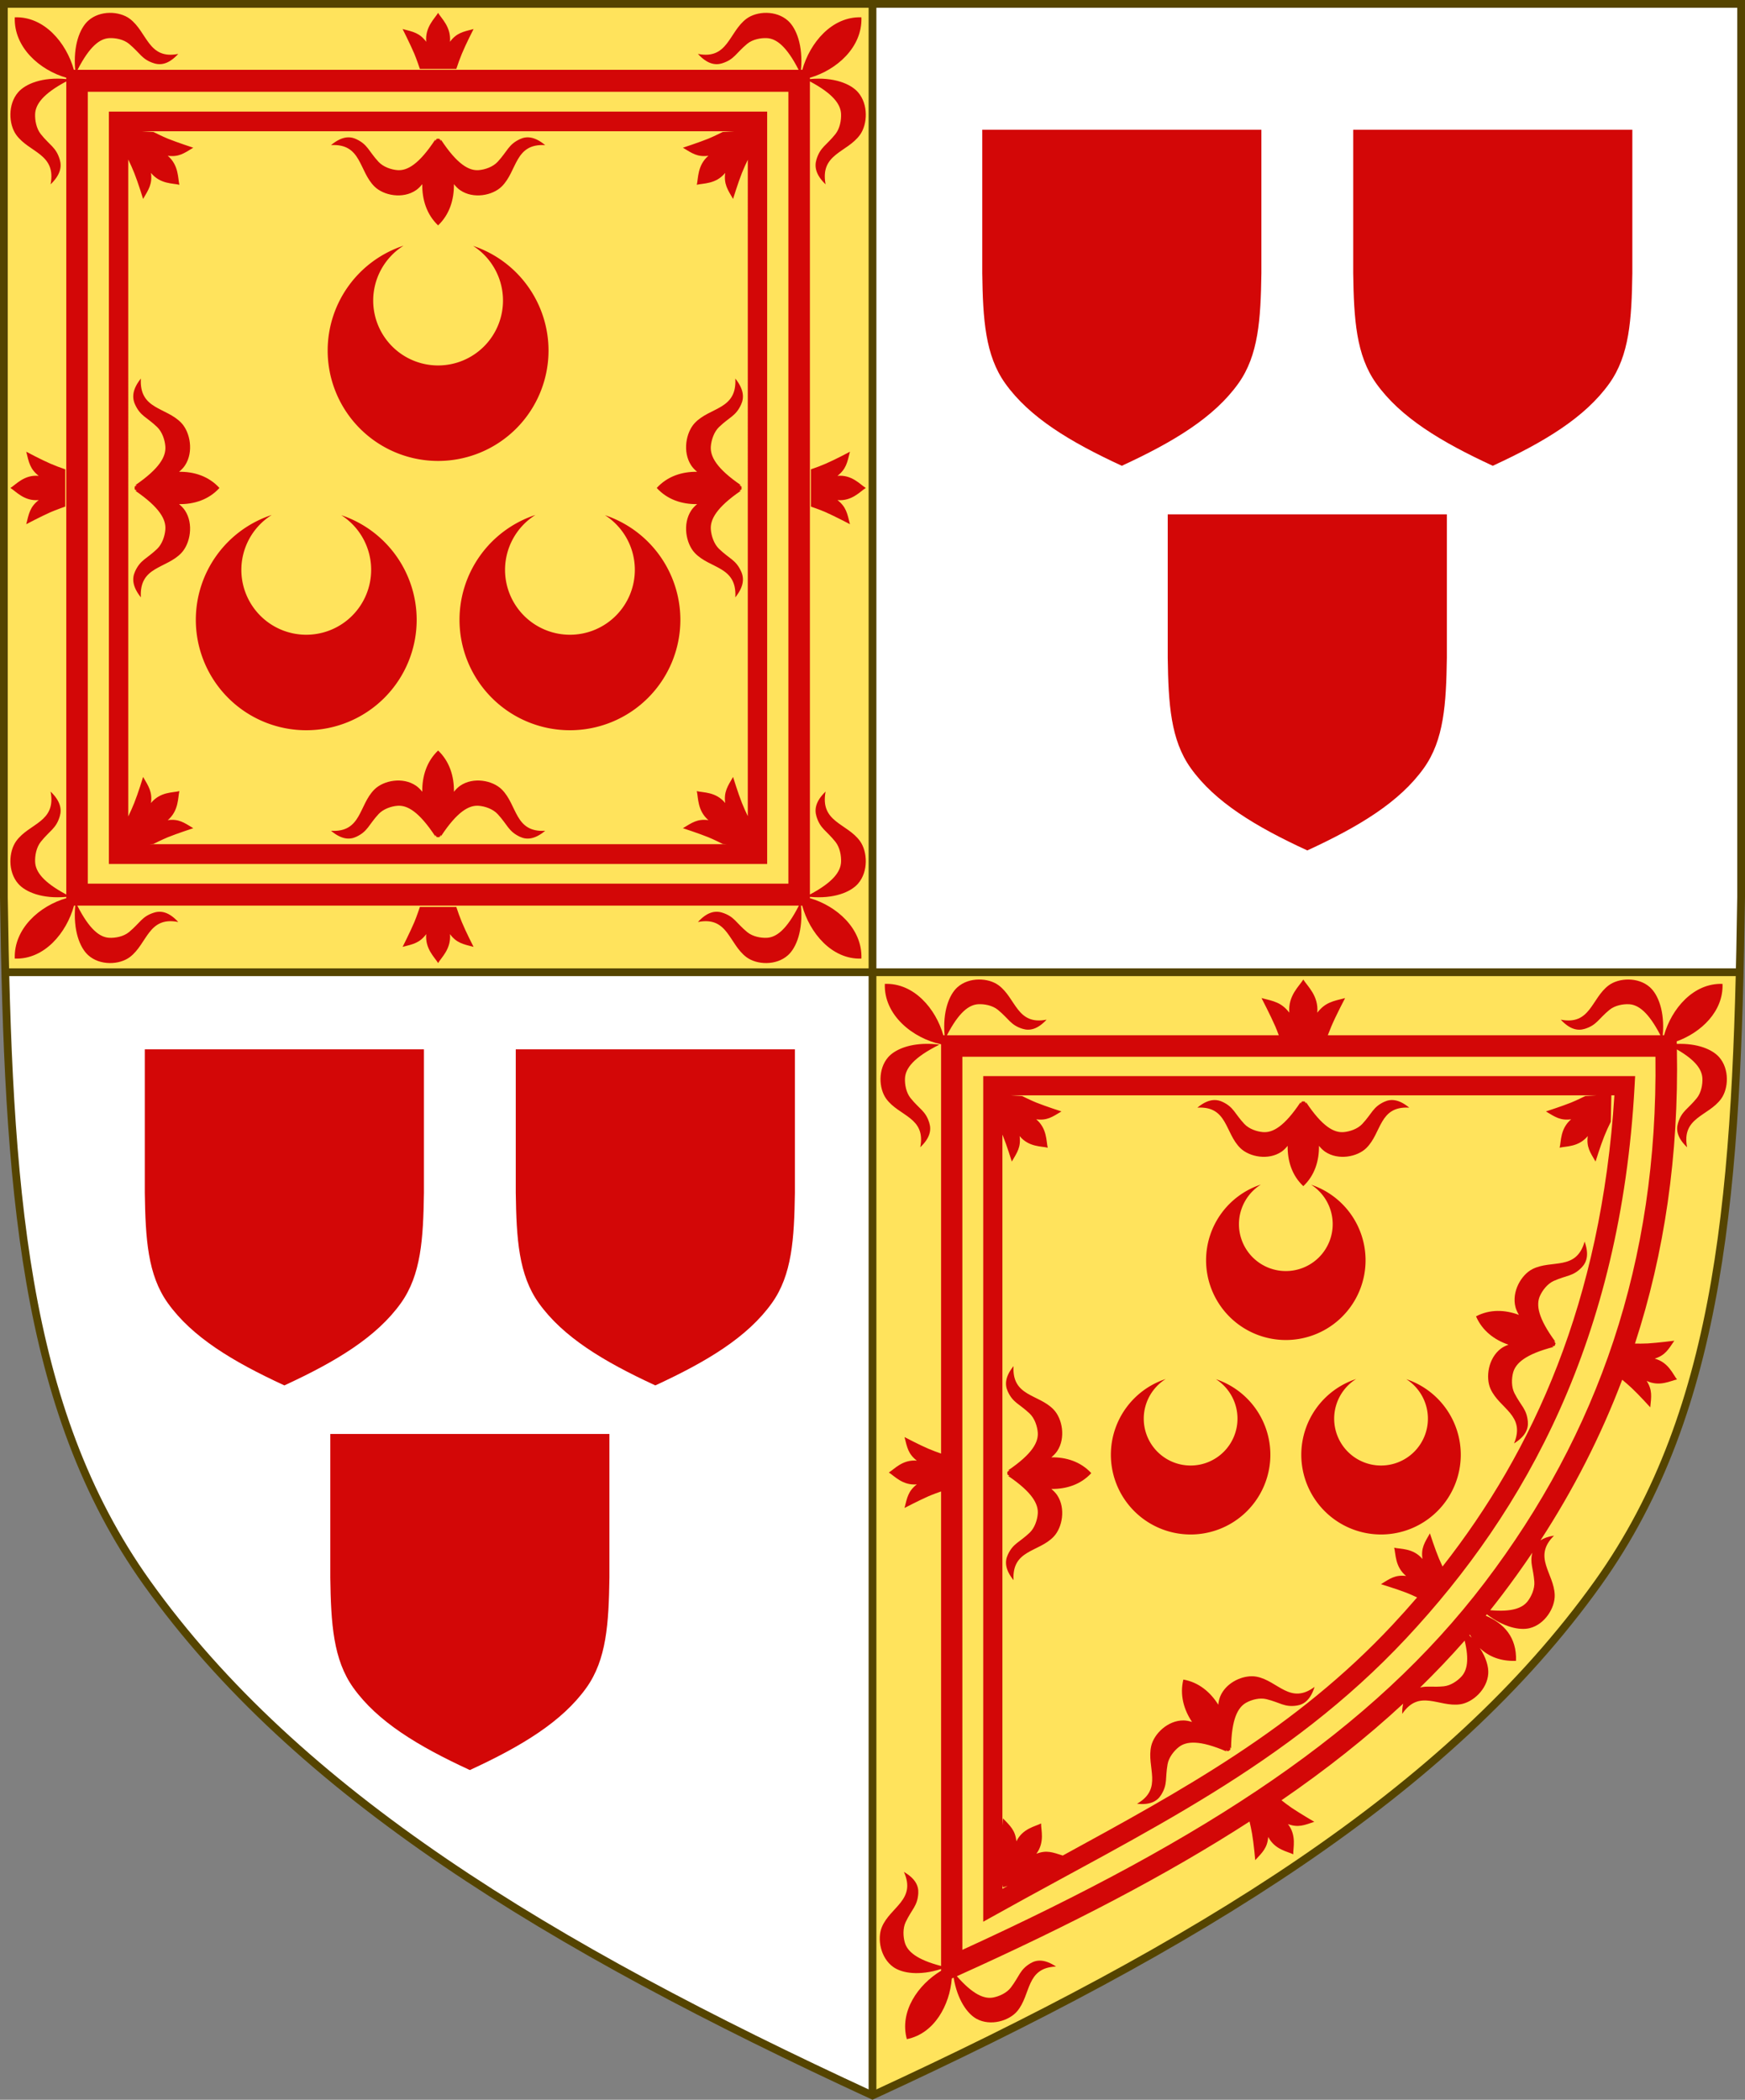 <?xml version="1.0" encoding="UTF-8" standalone="no"?>
<!-- Created with Inkscape (http://www.inkscape.org/) -->

<svg
   xmlns:dc="http://purl.org/dc/elements/1.1/"
   xmlns:cc="http://creativecommons.org/ns#"
   xmlns:rdf="http://www.w3.org/1999/02/22-rdf-syntax-ns#"
   xmlns:svg="http://www.w3.org/2000/svg"
   xmlns="http://www.w3.org/2000/svg"
   xmlns:sodipodi="http://sodipodi.sourceforge.net/DTD/sodipodi-0.dtd"
   xmlns:inkscape="http://www.inkscape.org/namespaces/inkscape"
   width="450"
   height="541.375"
   id="svg2"
   version="1.1"
   inkscape:version="0.92.2 5c3e80d, 2017-08-06"
   sodipodi:docname="Arms of Seton of Abercorn.svg"
   inkscape:export-filename="/Users/Soda/Desktop/UK of the GB and NI.png"
   inkscape:export-xdpi="143.23364"
   inkscape:export-ydpi="143.23364">
  <rect width="100%" height="100%" fill="#808080" stroke="none"/>
  <defs
     id="defs4" />
  <sodipodi:namedview
     id="base"
     pagecolor="#ffffff"
     bordercolor="#666666"
     borderopacity="1.0"
     inkscape:pageopacity="0.0"
     inkscape:pageshadow="2"
     inkscape:zoom="1.0658037"
     inkscape:cx="225"
     inkscape:cy="270.68774"
     inkscape:document-units="px"
     inkscape:current-layer="layer1"
     showgrid="false"
     inkscape:window-width="1440"
     inkscape:window-height="790"
     inkscape:window-x="0"
     inkscape:window-y="1"
     inkscape:window-maximized="1"
     showguides="false"
     inkscape:guide-bbox="true"
     inkscape:object-nodes="false"
     inkscape:snap-nodes="false"
     inkscape:snap-page="true"
     inkscape:snap-bbox="false"
     inkscape:snap-grids="false"
     inkscape:snap-to-guides="false"
     fit-margin-top="0"
     fit-margin-left="0"
     fit-margin-right="0"
     fit-margin-bottom="0"
     inkscape:snap-global="false"
     inkscape:measure-start="0,0"
     inkscape:measure-end="0,0">
    <inkscape:grid
       type="xygrid"
       id="grid14322"
       empspacing="5"
       visible="true"
       enabled="true"
       snapvisiblegridlinesonly="true"
       originx="0"
       originy="-0.001" />
  </sodipodi:namedview>
  <g
     inkscape:label="Layer"
     inkscape:groupmode="layer"
     id="layer1"
     transform="translate(588.048,126.626)"
     style="display:inline">
    <g
       id="g34921"
       style="fill:#ffeb51;fill-opacity:1;stroke:#806600;stroke-width:1.5;stroke-miterlimit:4;stroke-dasharray:none"
       transform="translate(0,-7.906)">
      <g
         transform="translate(0,-1)"
         id="g28316"
         style="fill:#ffeb51;fill-opacity:1;stroke:#806600;stroke-width:1.5;stroke-miterlimit:4;stroke-dasharray:none" />
      <g
         transform="translate(0,-1)"
         id="g28303"
         style="fill:#ffeb51;fill-opacity:1;stroke:#806600;stroke-width:1.5;stroke-miterlimit:4;stroke-dasharray:none" />
    </g>
    <g
       id="g6659"
       transform="translate(0,-0.027)">
      <g
         transform="translate(0,10.802)"
         id="g6663" />
    </g>
    <g
       style="stroke-width:0.888;stroke-miterlimit:4;stroke-dasharray:none"
       id="g11618-9-0-2"
       transform="matrix(1.127,0,0,1.127,186.794,233.424)" />
    <g
       id="g6663-8"
       transform="matrix(1.145,0,0,1.145,1430.151,21.315)"
       style="stroke-width:1.31;stroke-miterlimit:4;stroke-dasharray:none" />
    <g
       style="stroke-width:0.772;stroke-miterlimit:4;stroke-dasharray:none"
       id="g11618-9-0-2-0"
       transform="matrix(1.295,0,0,1.295,121.073,160.443)" />
    <g
       style="stroke-width:0.87;stroke-miterlimit:4;stroke-dasharray:none"
       id="g13998"
       transform="matrix(1.149,0,0,1.149,-93.647,-107.877)" />
    <g
       style="stroke-width:0.772;stroke-miterlimit:4;stroke-dasharray:none"
       id="g11618-9-0-2-0-2"
       transform="matrix(1.295,0,0,1.295,-126.892,-684.592)" />
    <g
       style="stroke-width:0.87;stroke-miterlimit:4;stroke-dasharray:none"
       id="g13998-3"
       transform="matrix(1.149,0,0,1.149,-341.611,-952.912)" />
    <g
       style="stroke-width:0.888;stroke-miterlimit:4;stroke-dasharray:none"
       id="g11618-9-0-2-9"
       transform="matrix(0.169,0,0,0.178,1533.593,564.701)" />
    <g
       id="g13998-5"
       transform="matrix(0.15,0,0,0.158,1505.556,527.839)" />
    <g
       style="display:inline;stroke-width:1;stroke-miterlimit:4;stroke-dasharray:none"
       id="g16963-90-4"
       transform="matrix(0.12,-0.095,0.09,0.126,1666.233,675.448)" />
    <path
       inkscape:connector-curvature="0"
       style="display:inline;fill:#ffffff;fill-opacity:1;stroke:none;stroke-width:2;stroke-miterlimit:4;stroke-dasharray:none;stroke-opacity:1"
       d="M -363.099,124.094 V 413.625 c -83.533,-38.537 -148.216,-77.765 -187.045,-132.119 -29.359,-41.097 -34.943,-92.678 -36.521,-157.412 z"
       id="path970" />
    <path
       inkscape:connector-curvature="0"
       style="display:inline;fill:#ffffff;fill-opacity:1;stroke:none;stroke-width:1;stroke-miterlimit:4;stroke-dasharray:none;stroke-opacity:1"
       d="m -138.947,-125.054 v 230.318 c -0.096,6.577 -0.225,12.98 -0.379,19.303 h -223.572 v -249.621 z"
       id="path844" />
    <path
       inkscape:connector-curvature="0"
       style="display:inline;fill:#ffe35c;fill-opacity:1;stroke:none;stroke-width:2;stroke-miterlimit:4;stroke-dasharray:none;stroke-opacity:1"
       d="m -363.099,-125.627 v 249.621 h -223.57 c -0.154,-6.322 -0.283,-12.726 -0.379,-19.303 v -230.318 z"
       id="path842" />
    <path
       inkscape:connector-curvature="0"
       style="display:inline;fill:#ffe35c;fill-opacity:1;stroke:none;stroke-width:2;stroke-miterlimit:4;stroke-dasharray:none;stroke-opacity:1"
       d="m -139.431,124.094 c -1.578,64.734 -7.163,116.315 -36.521,157.412 -38.829,54.354 -103.513,93.582 -187.047,132.119 V 124.094 Z"
       id="path840" />
    <path
       id="path26500"
       style="fill:none;stroke:#554400;stroke-width:2;stroke-linecap:butt;stroke-linejoin:miter;stroke-miterlimit:4;stroke-dasharray:none;stroke-opacity:1"
       d="M -586.601,124.044 H -139.496 m -223.552,-249.388 v 538.776"
       inkscape:connector-curvature="0" />
    <path
       inkscape:connector-curvature="0"
       id="path968"
       style="display:inline;fill:none;stroke:#554400;stroke-width:2;stroke-miterlimit:4;stroke-dasharray:none;stroke-opacity:1"
       d="m -550.144,281.505 c -32.24,-45.131 -35.83,-102.85 -36.905,-176.814 v -230.318 h 224 224 v 230.318 c -1.075,73.964 -4.664,131.682 -36.905,176.814 -38.837,54.365 -103.537,93.598 -187.095,132.143 -83.558,-38.545 -148.258,-77.777 -187.095,-132.143 z"
       sodipodi:nodetypes="scccccscs" />
    <path
       inkscape:connector-curvature="0"
       id="path968-2"
       d="m -334.746,-93.182 v 37.008 c 0.173,11.884 0.751,21.157 5.931,28.409 6.24,8.735 16.635,15.039 30.061,21.232 13.426,-6.193 23.821,-12.497 30.061,-21.232 5.18,-7.252 5.759,-16.524 5.931,-28.409 v -37.008 h -35.993 z m 95.662,0 v 37.008 c 0.173,11.884 0.751,21.157 5.931,28.409 6.24,8.735 16.635,15.039 30.061,21.232 13.426,-6.193 23.821,-12.497 30.061,-21.232 5.18,-7.252 5.759,-16.524 5.931,-28.409 v -37.008 h -35.993 z M -286.915,5.992 V 42.999 c 0.173,11.884 0.751,21.16 5.931,28.412 6.24,8.735 16.635,15.039 30.061,21.232 13.426,-6.193 23.821,-12.497 30.061,-21.232 5.18,-7.252 5.759,-16.528 5.931,-28.412 V 5.992 h -35.993 z"
       style="display:inline;fill:#d30707;fill-opacity:1;stroke:none;stroke-width:1;stroke-miterlimit:4;stroke-dasharray:none;stroke-opacity:1" />
    <path
       style="display:inline;fill:#d30707;fill-opacity:1;stroke:none;stroke-width:1;stroke-miterlimit:4;stroke-dasharray:none;stroke-opacity:1"
       d="m -550.706,143.921 v 37.008 c 0.173,11.884 0.751,21.157 5.931,28.409 6.24,8.735 16.635,15.039 30.061,21.232 13.426,-6.193 23.821,-12.497 30.061,-21.232 5.18,-7.252 5.759,-16.524 5.931,-28.409 v -37.008 h -35.993 z m 95.662,0 v 37.008 c 0.173,11.884 0.751,21.157 5.931,28.409 6.24,8.735 16.635,15.039 30.061,21.232 13.426,-6.193 23.821,-12.497 30.061,-21.232 5.18,-7.252 5.759,-16.524 5.931,-28.409 v -37.008 h -35.993 z m -47.831,99.174 v 37.008 c 0.173,11.884 0.751,21.16 5.931,28.412 6.24,8.735 16.635,15.039 30.061,21.232 13.426,-6.193 23.821,-12.497 30.061,-21.232 5.18,-7.252 5.759,-16.528 5.931,-28.412 v -37.008 h -35.993 z"
       id="path3036"
       inkscape:connector-curvature="0" />
    <path
       sodipodi:nodetypes="cccccccccccsccccccccccccccccccccccccccccccccccccccccccccccccccccccccccccccccccccccccccccccccccccccccccccccccccccccccccccccccccccccccccccccccccccccccccccccccccccccccccccccccccccccccccccccccccccccccccccccccccccccccccccccccccccccccccccccccccccccccccccccccccccccccccccccccccccccc"
       inkscape:connector-curvature="0"
       id="path7318"
       d="m -475.073,-123.312 c -0.858,1.47 -3.394,3.644 -3.06,7.458 -1.734,-2.305 -3.376,-2.579 -6.089,-3.284 0,0 1.982,3.934 3.021,6.382 0.582,1.373 1.428,3.899 1.428,3.899 h 9.4 c 0.423,-1.319 0.902,-2.62 1.426,-3.899 1.009,-2.461 3.021,-6.382 3.021,-6.382 -2.713,0.704 -4.355,0.979 -6.089,3.284 0.334,-3.814 -2.2,-5.989 -3.058,-7.458 z m -84.717,0.002 c -1.972,0.029 -3.996,0.653 -5.53,2.041 -2.125,1.922 -3.891,6.339 -3.338,12.647 h -0.338 c -1.94,-6.963 -7.651,-13.819 -15.242,-13.536 -0.277,7.764 6.455,13.601 13.282,15.575 v 0.342 c -6.192,-0.573 -10.527,1.234 -12.412,3.407 -2.718,3.134 -2.443,8.274 -0.502,10.968 3.345,4.645 10.371,4.838 8.869,12.769 2.48,-2.378 2.945,-4.466 2.36,-6.399 -0.968,-3.198 -2.553,-3.612 -4.899,-6.563 -1.149,-1.445 -1.528,-3.615 -1.447,-5.218 0.125,-2.438 1.987,-5.143 8.032,-8.359 v 209.639 c -6.044,-3.216 -7.907,-5.922 -8.032,-8.359 -0.082,-1.602 0.298,-3.772 1.447,-5.218 2.346,-2.951 3.932,-3.363 4.899,-6.561 0.585,-1.933 0.119,-4.023 -2.36,-6.401 1.503,7.931 -5.524,8.124 -8.869,12.769 -1.941,2.695 -2.216,7.836 0.502,10.97 1.885,2.173 6.22,3.98 12.412,3.407 v 0.339 c -6.827,1.974 -13.559,7.813 -13.282,15.577 7.635,0.284 13.368,-6.655 15.275,-13.659 h 0.318 c -0.586,6.373 1.188,10.836 3.326,12.771 3.068,2.776 8.101,2.494 10.739,0.512 4.547,-3.416 4.737,-10.592 12.502,-9.057 -2.328,-2.533 -4.373,-3.009 -6.265,-2.411 -3.131,0.988 -3.536,2.605 -6.425,5.002 -1.415,1.174 -3.54,1.563 -5.109,1.479 -2.399,-0.128 -5.061,-2.047 -8.231,-8.296 h 186.072 c -3.17,6.249 -5.833,8.168 -8.231,8.296 -1.569,0.083 -3.694,-0.306 -5.109,-1.479 -2.889,-2.397 -3.294,-4.013 -6.425,-5.002 -1.892,-0.597 -3.937,-0.122 -6.265,2.411 7.765,-1.535 7.954,5.641 12.502,9.057 2.638,1.982 7.671,2.264 10.739,-0.512 2.138,-1.934 3.914,-6.398 3.328,-12.771 h 0.316 c 1.907,7.004 7.641,13.944 15.275,13.659 0.277,-7.764 -6.455,-13.603 -13.282,-15.577 v -0.339 c 6.192,0.573 10.527,-1.234 12.412,-3.407 2.718,-3.134 2.443,-8.276 0.502,-10.97 -3.345,-4.645 -10.371,-4.838 -8.869,-12.769 -2.48,2.378 -2.945,4.468 -2.36,6.401 0.968,3.198 2.553,3.61 4.899,6.561 1.149,1.445 1.528,3.615 1.447,5.218 -0.125,2.438 -1.988,5.143 -8.032,8.359 v -209.639 c 6.045,3.217 7.908,5.922 8.032,8.359 0.082,1.602 -0.298,3.772 -1.447,5.218 -2.346,2.951 -3.932,3.365 -4.899,6.563 -0.585,1.933 -0.12,4.021 2.36,6.399 -1.503,-7.931 5.524,-8.124 8.869,-12.769 1.941,-2.695 2.216,-7.834 -0.502,-10.968 -1.885,-2.173 -6.22,-3.98 -12.412,-3.407 v -0.342 c 6.827,-1.974 13.559,-7.811 13.282,-15.575 -7.591,-0.283 -13.301,6.573 -15.242,13.536 h -0.336 c 0.553,-6.309 -1.216,-10.725 -3.34,-12.647 -3.068,-2.776 -8.101,-2.497 -10.739,-0.514 -4.547,3.416 -4.737,10.594 -12.502,9.059 2.328,2.533 4.373,3.009 6.265,2.411 3.131,-0.988 3.536,-2.607 6.425,-5.004 1.415,-1.174 3.54,-1.56 5.109,-1.477 2.382,0.127 5.025,2.024 8.167,8.172 h -185.944 c 3.142,-6.149 5.784,-8.045 8.167,-8.172 1.569,-0.083 3.694,0.304 5.109,1.477 2.889,2.397 3.294,4.015 6.425,5.004 1.892,0.597 3.937,0.122 6.265,-2.411 -7.765,1.535 -7.954,-5.643 -12.502,-9.059 -1.319,-0.991 -3.237,-1.556 -5.209,-1.527 z m -5.62,20.352 h 180.671 v 204.16 h -180.671 z m 5.435,5.105 v 2.535 188.881 2.572 h 2.518 164.765 2.481 v -2.572 -188.881 -2.535 h -2.481 -164.765 z m 8.514,5.068 h 152.774 l -2.992,0.187 c 0,0 -2.344,1.176 -3.706,1.726 -2.429,0.981 -6.558,2.331 -6.558,2.331 2.406,1.461 3.759,2.454 6.581,2.076 -2.877,2.456 -2.589,5.824 -3,7.483 1.624,-0.42 4.922,-0.125 7.326,-3.064 -0.37,2.882 0.6,4.262 2.03,6.72 0,0 1.294,-4.228 2.284,-6.697 0.463,-1.155 0.97,-2.292 1.513,-3.411 V 83.8 c -0.543,-1.119 -1.05,-2.256 -1.513,-3.411 -0.99,-2.469 -2.284,-6.697 -2.284,-6.697 -1.431,2.457 -2.4,3.838 -2.03,6.72 -2.404,-2.939 -5.702,-2.644 -7.326,-3.064 0.411,1.659 0.123,5.029 3,7.485 -2.821,-0.378 -4.175,0.613 -6.581,2.074 0,0 4.129,1.35 6.558,2.331 1.362,0.55 3.706,1.726 3.706,1.726 l 1.046,0.066 h -148.883 l 1.046,-0.066 c 0,0 2.344,-1.176 3.706,-1.726 2.429,-0.981 6.558,-2.331 6.558,-2.331 -2.406,-1.461 -3.759,-2.452 -6.581,-2.074 2.877,-2.456 2.589,-5.826 3,-7.485 -1.624,0.42 -4.922,0.125 -7.326,3.064 0.37,-2.882 -0.6,-4.262 -2.03,-6.72 0,0 -1.294,4.228 -2.284,6.697 -0.473,1.181 -0.991,2.342 -1.549,3.485 V -85.508 c 0.557,1.143 1.075,2.305 1.549,3.485 0.99,2.469 2.284,6.697 2.284,6.697 1.431,-2.457 2.4,-3.838 2.03,-6.72 2.404,2.939 5.702,2.644 7.326,3.064 -0.411,-1.659 -0.123,-5.027 -3,-7.483 2.821,0.378 4.175,-0.615 6.581,-2.076 0,0 -4.129,-1.35 -6.558,-2.331 -1.362,-0.55 -3.706,-1.726 -3.706,-1.726 z m 53.137,1.572 c -1.283,0.042 -2.718,0.632 -4.366,2.004 7.896,-0.468 7.15,6.671 11.212,10.674 2.357,2.322 7.31,3.282 10.712,0.946 0.548,-0.376 1.091,-0.911 1.611,-1.555 -0.059,3.952 1.119,7.815 4.081,10.629 2.963,-2.813 4.138,-6.677 4.079,-10.629 0.52,0.645 1.063,1.179 1.611,1.555 3.402,2.335 8.355,1.376 10.712,-0.946 4.063,-4.003 3.317,-11.142 11.212,-10.674 -2.637,-2.195 -4.727,-2.388 -6.525,-1.539 -2.975,1.404 -3.165,3.061 -5.717,5.829 -1.25,1.355 -3.304,2.028 -4.87,2.158 -2.508,0.208 -5.546,-1.438 -9.797,-7.907 9.9e-4,0.138 0.01,0.269 0.012,0.405 -0.124,-0.195 -0.242,-0.398 -0.372,-0.586 h -0.347 -0.349 c -0.129,0.188 -0.248,0.391 -0.372,0.586 0.004,-0.136 0.012,-0.267 0.012,-0.405 -4.251,6.469 -7.289,8.115 -9.797,7.907 -1.566,-0.13 -3.62,-0.803 -4.87,-2.158 -2.552,-2.767 -2.742,-4.425 -5.717,-5.829 -0.674,-0.318 -1.389,-0.491 -2.159,-0.465 z m -53.398,62.19 c -2.149,2.693 -2.338,4.828 -1.507,6.664 1.375,3.039 2.998,3.232 5.707,5.839 1.327,1.277 1.986,3.376 2.113,4.975 0.204,2.561 -1.408,5.664 -7.741,10.005 0.136,-9.992e-4 0.265,-0.01 0.399,-0.012 -0.192,0.127 -0.39,0.248 -0.575,0.381 v 0.356 0.356 c 0.184,0.132 0.382,0.252 0.573,0.379 -0.132,-0.004 -0.26,-0.012 -0.394,-0.012 6.333,4.342 7.943,7.444 7.739,10.005 -0.127,1.599 -0.787,3.698 -2.113,4.975 -2.709,2.607 -4.332,2.802 -5.707,5.841 -0.831,1.837 -0.642,3.969 1.507,6.662 -0.459,-8.065 6.532,-7.302 10.45,-11.452 2.274,-2.408 3.214,-7.467 0.928,-10.942 -0.369,-0.561 -0.893,-1.114 -1.526,-1.646 3.87,0.061 7.654,-1.14 10.409,-4.166 -2.754,-3.026 -6.538,-4.229 -10.407,-4.168 0.631,-0.531 1.155,-1.086 1.524,-1.646 2.286,-3.475 1.346,-8.532 -0.928,-10.94 -3.919,-4.15 -10.909,-3.389 -10.45,-11.454 z m 153.297,0 c 0.459,8.065 -6.532,7.304 -10.451,11.454 -2.274,2.408 -3.214,7.465 -0.928,10.939 0.368,0.56 0.892,1.115 1.524,1.646 -3.869,-0.06 -7.652,1.142 -10.407,4.168 2.755,3.027 6.539,4.227 10.409,4.166 -0.632,0.532 -1.157,1.085 -1.526,1.646 -2.286,3.475 -1.346,8.534 0.928,10.942 3.919,4.15 10.909,3.387 10.451,11.452 2.149,-2.693 2.338,-4.826 1.507,-6.662 -1.375,-3.039 -2.998,-3.234 -5.707,-5.841 -1.327,-1.277 -1.986,-3.376 -2.113,-4.975 -0.204,-2.561 1.408,-5.664 7.741,-10.005 -0.135,9.992e-4 -0.263,0.01 -0.397,0.012 0.191,-0.126 0.389,-0.247 0.573,-0.379 v -0.356 -0.356 c -0.185,-0.132 -0.383,-0.254 -0.575,-0.381 0.134,0.004 0.263,0.012 0.399,0.012 -6.333,-4.342 -7.945,-7.444 -7.741,-10.005 0.128,-1.599 0.787,-3.698 2.113,-4.975 2.709,-2.607 4.332,-2.8 5.707,-5.839 0.831,-1.837 0.642,-3.971 -1.507,-6.664 z m -182.857,18.863 c 0.689,2.771 0.959,4.449 3.216,6.22 -3.734,-0.342 -5.862,2.249 -7.301,3.125 1.439,0.876 3.567,3.467 7.301,3.125 -2.256,1.771 -2.526,3.447 -3.216,6.218 0,0 3.854,-2.026 6.251,-3.086 1.344,-0.595 3.816,-1.457 3.816,-1.457 v -9.602 c -1.292,-0.432 -2.563,-0.921 -3.816,-1.457 -2.409,-1.031 -6.251,-3.086 -6.251,-3.086 z m 212.417,0 c 0,0 -3.842,2.056 -6.251,3.086 -1.252,0.536 -2.524,1.025 -3.816,1.457 v 9.602 c 0,0 2.472,0.862 3.816,1.457 2.397,1.06 6.251,3.086 6.251,3.086 -0.69,-2.771 -0.959,-4.447 -3.216,-6.218 3.734,0.342 5.862,-2.249 7.301,-3.125 -1.439,-0.876 -3.567,-3.467 -7.301,-3.125 2.256,-1.771 2.526,-3.449 3.216,-6.22 z m -106.207,77.043 c -2.963,2.814 -4.141,6.678 -4.081,10.631 -0.52,-0.645 -1.063,-1.181 -1.611,-1.557 -3.402,-2.335 -8.355,-1.376 -10.712,0.946 -4.063,4.003 -3.317,11.142 -11.212,10.674 2.637,2.195 4.727,2.39 6.525,1.541 2.975,-1.404 3.165,-3.063 5.717,-5.831 1.25,-1.355 3.305,-2.028 4.87,-2.158 2.508,-0.208 5.546,1.438 9.797,7.907 -9.9e-4,-0.138 -0.01,-0.269 -0.012,-0.405 0.124,0.195 0.242,0.398 0.372,0.586 h 0.349 0.347 c 0.129,-0.189 0.248,-0.391 0.372,-0.586 -0.004,0.136 -0.012,0.267 -0.012,0.405 4.251,-6.469 7.289,-8.115 9.797,-7.907 1.566,0.13 3.62,0.803 4.87,2.158 2.552,2.767 2.742,4.427 5.717,5.831 1.798,0.849 3.888,0.654 6.525,-1.541 -7.896,0.468 -7.15,-6.671 -11.212,-10.674 -2.357,-2.322 -7.31,-3.282 -10.712,-0.946 -0.548,0.376 -1.091,0.912 -1.611,1.557 0.06,-3.953 -1.116,-7.817 -4.079,-10.631 z m -4.7,40.341 c 0,0 -0.846,2.526 -1.428,3.899 -1.038,2.448 -3.021,6.384 -3.021,6.384 2.713,-0.704 4.355,-0.981 6.089,-3.286 -0.334,3.814 2.202,5.989 3.06,7.458 0.858,-1.47 3.392,-3.644 3.058,-7.458 1.734,2.305 3.376,2.581 6.089,3.286 0,0 -2.012,-3.924 -3.021,-6.384 -0.525,-1.279 -1.004,-2.58 -1.426,-3.899 z"
       style="display:inline;fill:#d30707;fill-opacity:1;stroke:none;stroke-width:2.039;stroke-linecap:butt;stroke-linejoin:miter;stroke-miterlimit:4;stroke-dasharray:none;stroke-opacity:0.984" />
    <path
       style="display:inline;fill:#d30707;fill-opacity:1;stroke:none;stroke-width:2;stroke-miterlimit:4;stroke-dasharray:none;stroke-opacity:1"
       d="m -483.978,-63.284 a 28.477,28.477 0 0 0 -19.572,27.027 28.477,28.477 0 0 0 28.477,28.477 28.477,28.477 0 0 0 28.477,-28.477 28.477,28.477 0 0 0 -19.443,-26.971 16.737,16.737 0 0 1 7.703,14.09 16.737,16.737 0 0 1 -16.736,16.736 16.737,16.737 0 0 1 -16.736,-16.736 16.737,16.737 0 0 1 7.832,-14.146 z m -34,69.432 a 28.477,28.477 0 0 0 -19.572,27.025 28.477,28.477 0 0 0 28.477,28.479 28.477,28.477 0 0 0 28.477,-28.479 28.477,28.477 0 0 0 -19.443,-26.969 16.737,16.737 0 0 1 7.703,14.09 16.737,16.737 0 0 1 -16.736,16.736 16.737,16.737 0 0 1 -16.736,-16.736 16.737,16.737 0 0 1 7.832,-14.146 z m 68,0 a 28.477,28.477 0 0 0 -19.572,27.025 28.477,28.477 0 0 0 28.477,28.479 28.477,28.477 0 0 0 28.477,-28.479 28.477,28.477 0 0 0 -19.443,-26.969 16.737,16.737 0 0 1 7.703,14.09 16.737,16.737 0 0 1 -16.736,16.736 16.737,16.737 0 0 1 -16.736,-16.736 16.737,16.737 0 0 1 7.832,-14.146 z"
       id="path1252-5"
       inkscape:connector-curvature="0" />
    <path
       style="display:inline;fill:#d30707;fill-opacity:1;stroke:none;stroke-width:1.161;stroke-linecap:butt;stroke-linejoin:miter;stroke-miterlimit:4;stroke-dasharray:none;stroke-opacity:1"
       d="m -251.949,125.918 c -1.011,1.685 -3.999,4.18 -3.606,8.553 -2.043,-2.643 -3.977,-2.959 -7.173,-3.767 0,0 2.337,4.512 3.56,7.319 0.277,0.636 0.595,1.476 0.888,2.265 h -84.338 -1.226 c 3.109,-6.014 5.724,-7.871 8.081,-7.995 1.552,-0.081 3.654,0.298 5.054,1.446 2.859,2.344 3.259,3.928 6.357,4.894 1.872,0.584 3.895,0.118 6.199,-2.36 -7.683,1.501 -7.869,-5.518 -12.368,-8.859 -1.305,-0.969 -3.203,-1.524 -5.153,-1.495 -1.951,0.029 -3.955,0.638 -5.473,1.996 -2.102,1.88 -3.85,6.202 -3.303,12.373 h -0.336 c -1.92,-6.811 -7.57,-13.517 -15.08,-13.241 -0.293,8.106 7.315,14.067 14.505,15.573 v 0.438 105.089 c -1.095,-0.377 -2.18,-0.785 -3.246,-1.236 -2.383,-1.008 -6.183,-3.02 -6.183,-3.02 0.682,2.711 0.948,4.351 3.18,6.083 -3.695,-0.334 -5.801,2.2 -7.225,3.057 1.424,0.857 3.53,3.391 7.225,3.057 -2.233,1.732 -2.498,3.373 -3.18,6.083 0,0 3.811,-1.983 6.183,-3.02 1.076,-0.47 2.594,-1.008 3.246,-1.236 V 380.263 c -6.345,-1.655 -8.693,-3.773 -9.35,-6.034 -0.437,-1.506 -0.559,-3.658 0.223,-5.299 1.598,-3.351 3.029,-4.111 3.244,-7.378 0.13,-1.975 -0.784,-3.855 -3.704,-5.545 3.223,7.201 -3.498,9.009 -5.677,14.202 -1.264,3.013 -0.377,7.967 2.941,10.321 2.25,1.596 6.676,2.322 12.323,0.507 v 0.46 c -5.923,3.547 -10.787,10.487 -8.832,17.627 7.107,-1.432 11.052,-8.78 11.601,-15.646 l 0.463,-0.206 c 0.97,5.76 3.56,9.342 5.95,10.634 3.576,1.933 8.357,0.504 10.453,-1.992 3.612,-4.302 2.186,-11.177 10.004,-11.51 -2.809,-1.873 -4.885,-1.853 -6.572,-0.847 -2.793,1.664 -2.818,3.298 -5.062,6.246 -1.099,1.444 -3.057,2.304 -4.586,2.588 -2.261,0.418 -5.138,-0.704 -9.35,-5.492 29.06,-13.078 54.027,-26.026 75.474,-39.882 0.242,1.019 0.462,2.043 0.642,3.075 0.449,2.57 0.83,6.887 0.83,6.887 1.889,-2.046 3.111,-3.16 3.347,-5.993 1.72,3.319 4.97,3.736 6.454,4.482 -0.055,-1.673 0.915,-4.833 -1.362,-7.791 2.65,0.959 4.161,0.299 6.788,-0.587 0,0 -3.712,-2.166 -5.859,-3.619 -0.877,-0.593 -1.949,-1.428 -2.597,-1.939 11.511,-7.911 21.938,-16.15 31.378,-24.902 -0.176,0.747 -0.27,1.605 -0.245,2.625 4.425,-6.518 9.44,-1.652 14.967,-2.464 3.207,-0.471 6.942,-3.807 7.215,-7.893 0.118,-1.769 -0.532,-4.12 -2.172,-6.612 2.26,2.184 5.334,3.45 9.334,3.303 0.22,-6.083 -3.121,-9.655 -7.804,-11.649 0.094,-0.116 0.189,-0.232 0.283,-0.348 4.38,3.357 8.494,4.198 11.046,3.566 3.939,-0.976 6.55,-5.266 6.456,-8.537 -0.162,-5.638 -5.772,-9.788 -0.178,-15.314 -1.52,0.23 -2.649,0.658 -3.501,1.226 8.529,-13.112 15.584,-26.897 21.083,-41.419 0.837,0.688 1.657,1.396 2.449,2.136 1.897,1.772 4.786,4.975 4.786,4.975 0.279,-2.783 0.585,-4.416 -0.925,-6.816 3.358,1.592 6.195,-0.06 7.824,-0.373 -1.047,-1.298 -2.166,-4.405 -5.75,-5.37 2.685,-0.855 3.492,-2.305 5.052,-4.615 0,0 -4.253,0.543 -6.833,0.698 -1.093,0.065 -2.525,0.052 -3.311,0.041 7.609,-23.341 11.317,-48.54 10.813,-75.844 4.927,2.83 6.461,5.244 6.574,7.443 0.081,1.567 -0.296,3.691 -1.433,5.105 -2.322,2.887 -3.888,3.291 -4.845,6.419 -0.579,1.891 -0.119,3.934 2.334,6.26 -1.487,-7.758 5.465,-7.945 8.775,-12.488 1.92,-2.636 2.193,-7.666 -0.496,-10.732 -1.725,-1.967 -5.524,-3.63 -10.933,-3.425 l -0.018,-0.67 c 6.27,-2.263 12.067,-7.713 11.811,-14.807 -7.51,-0.276 -13.16,6.43 -15.08,13.241 h -0.334 c 0.547,-6.171 -1.203,-10.492 -3.305,-12.373 -3.036,-2.716 -8.014,-2.44 -10.625,-0.501 -4.499,3.342 -4.687,10.361 -12.37,8.859 2.304,2.478 4.328,2.944 6.201,2.36 3.098,-0.967 3.498,-2.55 6.357,-4.894 1.4,-1.148 3.5,-1.528 5.052,-1.446 2.357,0.124 4.974,1.981 8.083,7.995 h -85.771 c 0.286,-0.761 0.586,-1.517 0.901,-2.265 1.189,-2.821 3.56,-7.319 3.56,-7.319 -3.196,0.807 -5.131,1.124 -7.173,3.767 0.394,-4.373 -2.593,-6.868 -3.604,-8.553 z m -97.356,16.591 c -4.756,0.07 -8.108,1.626 -9.7,3.44 -2.689,3.066 -2.418,8.096 -0.498,10.732 3.309,4.543 10.261,4.73 8.775,12.488 2.454,-2.326 2.915,-4.369 2.336,-6.26 -0.957,-3.128 -2.525,-3.532 -4.847,-6.419 -1.137,-1.414 -1.512,-3.537 -1.431,-5.105 0.13,-2.51 2.108,-5.303 8.877,-8.673 -1.242,-0.157 -2.415,-0.22 -3.513,-0.204 z m 9.431,3.321 h 178.729 c 0.685,52.911 -14.844,97.18 -44.005,135.532 -29.056,38.214 -71.807,65.955 -134.723,94.742 z m 5.379,4.995 v 2.478 211.32 4.228 l 3.683,-2.041 c 37.771,-21.071 74.678,-38.159 105.447,-71.084 30.769,-32.924 55.248,-77.068 58.842,-142.275 l 0.144,-2.625 h -2.599 -163.026 z m 7.082,4.957 h 151.12 l -2.939,0.183 c 0,0 -2.321,1.15 -3.669,1.688 -2.403,0.96 -6.486,2.281 -6.486,2.281 2.381,1.43 3.718,2.399 6.509,2.03 -2.847,2.402 -2.563,5.698 -2.969,7.321 1.607,-0.41 4.872,-0.124 7.25,-2.998 -0.366,2.819 0.595,4.17 2.01,6.574 0,0 1.278,-4.136 2.257,-6.551 0.509,-1.255 1.064,-2.493 1.672,-3.704 l 0.15,-6.824 h 0.783 c -3.392,53.279 -20.936,91.681 -44.323,121.486 -0.316,-0.671 -0.621,-1.346 -0.909,-2.03 -1.012,-2.401 -2.346,-6.521 -2.346,-6.521 -1.383,2.423 -2.325,3.788 -1.921,6.602 -2.417,-2.842 -5.678,-2.51 -7.29,-2.898 0.428,1.617 0.187,4.917 3.066,7.28 -2.796,-0.331 -4.12,0.656 -6.482,2.118 0,0 4.101,1.264 6.517,2.191 0.907,0.348 2.016,0.857 2.807,1.226 -2.078,2.409 -4.189,4.767 -6.335,7.064 -24.985,26.736 -54.253,42.668 -85.193,59.57 0.009,-0.005 0.146,-0.09 0.146,-0.09 -2.643,-0.835 -4.168,-1.465 -6.8,-0.454 2.219,-3.002 1.187,-6.143 1.212,-7.816 -1.469,0.775 -4.711,1.257 -6.367,4.609 -0.29,-2.828 -1.533,-3.918 -3.461,-5.926 0,0 -0.075,0.961 -0.146,1.837 V 165.912 c 0.055,0.133 0.116,0.264 0.17,0.397 0.979,2.415 2.259,6.551 2.259,6.551 1.416,-2.404 2.376,-3.755 2.01,-6.574 2.379,2.875 5.642,2.588 7.249,2.998 -0.406,-1.623 -0.12,-4.919 -2.967,-7.321 2.792,0.369 4.129,-0.6 6.509,-2.03 0,0 -4.084,-1.321 -6.487,-2.281 -1.348,-0.538 -3.667,-1.688 -3.667,-1.688 z m 52.457,1.214 c -1.269,0.042 -2.687,0.619 -4.317,1.961 7.812,-0.458 7.073,6.526 11.093,10.441 2.332,2.272 7.233,3.212 10.599,0.927 0.542,-0.368 1.079,-0.892 1.593,-1.523 -0.059,3.866 1.105,7.646 4.036,10.398 2.932,-2.752 4.097,-6.532 4.038,-10.398 0.514,0.631 1.051,1.155 1.593,1.523 3.366,2.284 8.267,1.344 10.599,-0.927 4.02,-3.916 3.281,-10.899 11.093,-10.441 -2.609,-2.147 -4.675,-2.335 -6.454,-1.505 -2.944,1.374 -3.132,2.995 -5.657,5.702 -1.237,1.326 -3.27,1.983 -4.819,2.11 -2.481,0.203 -5.486,-1.406 -9.692,-7.734 0.001,0.136 0.009,0.265 0.012,0.399 -0.123,-0.192 -0.239,-0.391 -0.368,-0.576 h -0.346 -0.344 c -0.128,0.185 -0.245,0.384 -0.368,0.576 0.003,-0.134 0.011,-0.263 0.012,-0.399 -4.206,6.328 -7.21,7.937 -9.692,7.734 -1.549,-0.127 -3.582,-0.785 -4.819,-2.11 -2.525,-2.707 -2.714,-4.328 -5.657,-5.702 -0.667,-0.311 -1.375,-0.481 -2.137,-0.456 z m 95.549,36.499 c -2.174,7.591 -8.448,4.562 -13.443,7.085 -2.898,1.464 -5.408,5.817 -4.396,9.783 0.163,0.639 0.473,1.325 0.891,2.026 -3.59,-1.343 -7.508,-1.495 -11.054,0.379 1.594,3.709 4.735,6.075 8.365,7.307 -0.761,0.28 -1.43,0.618 -1.955,1.012 -3.254,2.444 -4.009,7.422 -2.665,10.4 2.317,5.132 9.085,6.753 6.055,14.039 2.874,-1.769 3.739,-3.673 3.556,-5.643 -0.302,-3.26 -1.755,-3.979 -3.441,-7.286 -0.826,-1.619 -0.761,-3.774 -0.364,-5.291 0.636,-2.43 3.139,-4.756 10.449,-6.653 -0.127,-0.044 -0.25,-0.078 -0.376,-0.12 0.22,-0.053 0.445,-0.099 0.66,-0.159 l 0.115,-0.328 0.115,-0.328 c -0.13,-0.184 -0.277,-0.361 -0.415,-0.542 0.124,0.047 0.241,0.097 0.368,0.143 -4.508,-6.112 -5.009,-9.508 -3.993,-11.803 0.635,-1.433 1.926,-3.15 3.576,-3.886 3.369,-1.503 4.946,-1.142 7.209,-3.488 1.368,-1.417 1.879,-3.448 0.743,-6.647 z m -147.271,32.103 c -2.126,2.634 -2.315,4.721 -1.492,6.517 1.36,2.972 2.969,3.164 5.649,5.714 1.313,1.249 1.963,3.303 2.089,4.867 0.202,2.506 -1.393,5.54 -7.66,9.787 0.134,-0.001 0.261,-0.009 0.393,-0.012 -0.189,0.124 -0.387,0.242 -0.569,0.371 v 0.348 0.348 c 0.183,0.129 0.38,0.246 0.569,0.369 -0.132,-0.003 -0.259,-0.011 -0.393,-0.012 6.267,4.247 7.861,7.283 7.66,9.789 -0.126,1.564 -0.777,3.616 -2.089,4.865 -2.681,2.55 -4.289,2.741 -5.649,5.714 -0.822,1.796 -0.634,3.883 1.492,6.517 -0.454,-7.889 6.463,-7.142 10.34,-11.202 2.25,-2.355 3.18,-7.303 0.917,-10.702 -0.365,-0.548 -0.883,-1.091 -1.508,-1.611 3.829,0.059 7.573,-1.115 10.299,-4.075 -2.726,-2.96 -6.47,-4.136 -10.299,-4.077 0.625,-0.52 1.143,-1.063 1.508,-1.611 2.262,-3.399 1.333,-8.345 -0.917,-10.7 -3.878,-4.059 -10.794,-3.315 -10.34,-11.203 z m 133.783,48.107 c -0.663,2.69 0.255,4.014 0.518,7.47 0.138,1.816 -0.748,3.778 -1.698,5.02 -1.338,1.75 -3.983,2.854 -9.68,2.334 1.005,-1.26 1.997,-2.531 2.973,-3.814 2.75,-3.616 5.376,-7.287 7.887,-11.011 z m -16.096,21.122 c 0.148,0.279 0.305,0.55 0.467,0.815 -0.198,-0.212 -0.408,-0.423 -0.621,-0.635 0.052,-0.06 0.102,-0.121 0.154,-0.181 z m -1.348,1.548 c 1.211,5.026 0.602,7.674 -0.799,9.223 -1.048,1.159 -2.809,2.381 -4.604,2.556 -2.797,0.274 -4.27,-0.147 -6.088,0.307 4.014,-3.919 7.843,-7.942 11.491,-12.086 z m -54.903,9.186 c -3.037,0.005 -6.742,1.883 -8.128,5.181 -0.256,0.608 -0.422,1.342 -0.512,2.155 -2.041,-3.271 -5.06,-5.797 -9.004,-6.486 -0.968,3.923 0.101,7.731 2.242,10.938 -0.773,-0.245 -1.506,-0.388 -2.161,-0.397 -4.055,-0.058 -7.652,3.43 -8.377,6.62 -1.25,5.497 3.144,10.94 -3.649,14.864 3.347,0.36 5.181,-0.62 6.223,-2.297 1.723,-2.774 1.003,-4.236 1.654,-7.897 0.319,-1.792 1.669,-3.466 2.898,-4.427 1.969,-1.539 5.356,-1.846 12.301,1.136 -0.074,-0.113 -0.151,-0.216 -0.225,-0.326 0.206,0.093 0.411,0.195 0.619,0.279 l 0.289,-0.191 0.289,-0.191 c 0.007,-0.225 -9.6e-4,-0.456 -0.002,-0.684 0.07,0.113 0.131,0.226 0.204,0.34 0.102,-7.62 1.751,-10.627 3.94,-11.824 1.367,-0.748 3.424,-1.317 5.177,-0.888 3.579,0.875 4.615,2.131 7.824,1.658 1.939,-0.285 3.569,-1.585 4.594,-4.822 -6.297,4.691 -9.455,-1.565 -14.94,-2.629 -0.398,-0.077 -0.819,-0.115 -1.253,-0.114 z m -64.308,53.785 0.136,0.643 1.196,-0.367 c -0.447,0.248 -0.885,0.485 -1.332,0.735 z"
       id="path39273-3-2-3-6-1-9-7-3"
       inkscape:connector-curvature="0" />
    <path
       inkscape:connector-curvature="0"
       id="path6873"
       d="m -262.89,178.787 a 20.564,20.564 0 0 0 -14.134,19.517 20.564,20.564 0 0 0 20.564,20.564 20.564,20.564 0 0 0 20.564,-20.564 20.564,20.564 0 0 0 -14.041,-19.476 12.086,12.086 0 0 1 5.563,10.175 12.086,12.086 0 0 1 -12.086,12.086 12.086,12.086 0 0 1 -12.086,-12.086 12.086,12.086 0 0 1 5.656,-10.216 z m -24.552,50.139 a 20.564,20.564 0 0 0 -14.134,19.516 20.564,20.564 0 0 0 20.564,20.565 20.564,20.564 0 0 0 20.564,-20.565 20.564,20.564 0 0 0 -14.041,-19.475 12.086,12.086 0 0 1 5.563,10.175 12.086,12.086 0 0 1 -12.086,12.086 12.086,12.086 0 0 1 -12.086,-12.086 12.086,12.086 0 0 1 5.656,-10.216 z m 49.105,0 a 20.564,20.564 0 0 0 -14.134,19.516 20.564,20.564 0 0 0 20.564,20.565 20.564,20.564 0 0 0 20.564,-20.565 20.564,20.564 0 0 0 -14.041,-19.475 12.086,12.086 0 0 1 5.563,10.175 12.086,12.086 0 0 1 -12.086,12.086 12.086,12.086 0 0 1 -12.086,-12.086 12.086,12.086 0 0 1 5.656,-10.216 z"
       style="display:inline;fill:#d30707;fill-opacity:1;stroke:none;stroke-width:1.444;stroke-miterlimit:4;stroke-dasharray:none;stroke-opacity:1" />
  </g>
</svg>
